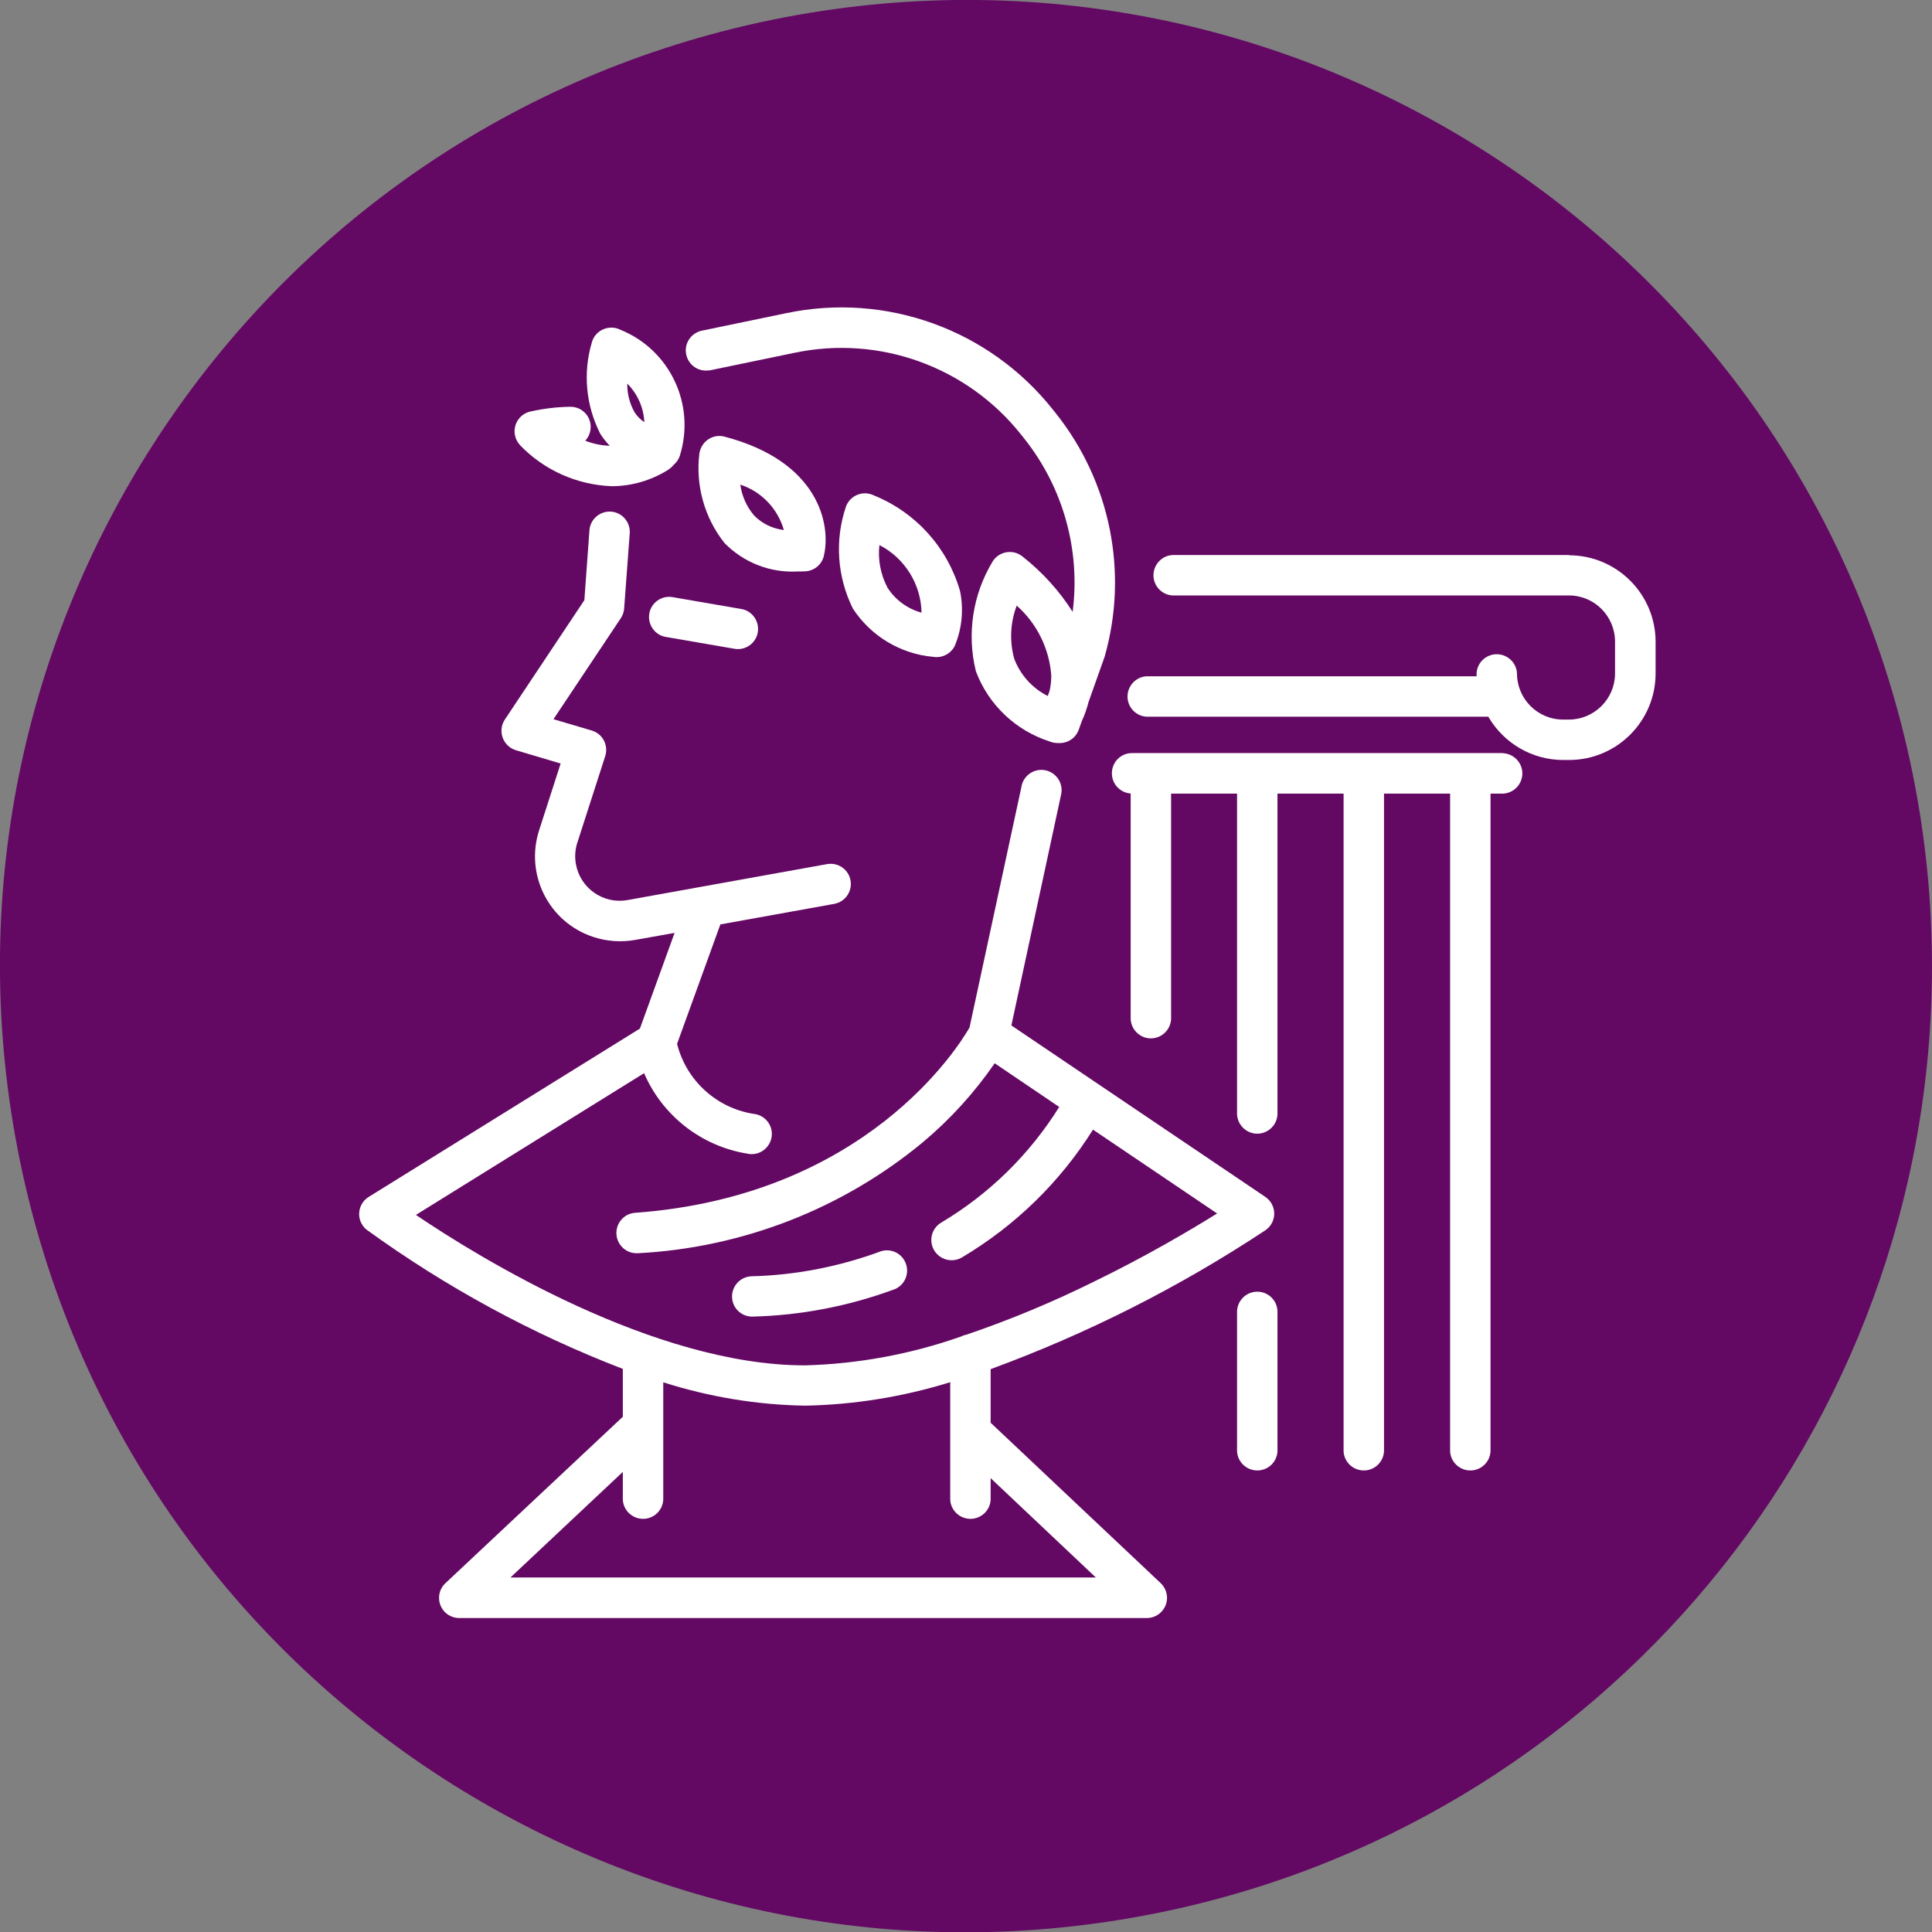 <?xml version="1.0" encoding="UTF-8"?>
<svg xmlns="http://www.w3.org/2000/svg" id="Layer_2" data-name="Layer 2" viewBox="0 0 148.18 148.2">
  <rect x="0" y="0" width="148.18" height="148.2" fill="#808080" stroke="none"/>
  <defs>
    <style>
      .cls-1 {
        fill: #fff;
      }

      .cls-2 {
        fill: #630963;
      }
    </style>
  </defs>
  <g id="Layer_1-2" data-name="Layer 1">
    <g>
      <path id="Path_615" data-name="Path 615" class="cls-2" d="m146.86,60.17C139.17,19.98,100.36-6.36,60.17,1.33,19.98,9.03-6.36,47.84,1.33,88.03c7.69,40.19,46.5,66.53,86.69,58.84,34.9-6.68,60.14-37.19,60.16-72.73,0-4.69-.44-9.36-1.32-13.97"></path>
      <g>
        <path class="cls-1" d="m64.95,38.69c-.03.06-.05.12-.07.18-.87,2.57-.67,5.37.53,7.8,1.38,2.12,3.66,3.49,6.18,3.71.68.11,1.36-.25,1.65-.87.55-1.33.68-2.79.39-4.19-.96-3.32-3.39-6.02-6.6-7.32h0c-.77-.38-1.7-.07-2.08.7Zm2.49,3.11c1.95,1,3.2,3,3.24,5.19h0c-1.07-.29-2-.97-2.6-1.9-.54-1.01-.76-2.16-.63-3.29Z"></path>
        <path class="cls-1" d="m63.19,42.62c.55-2.33-.33-7.22-7.62-9.13-.83-.22-1.67.28-1.89,1.11-.02.06-.03.12-.04.19-.3,2.45.39,4.91,1.92,6.85,1.47,1.51,3.52,2.31,5.62,2.19.19,0,.38,0,.58-.01h-.01c.69-.03,1.28-.51,1.44-1.19Zm-5.35-3.08h0c-.57-.67-.94-1.49-1.06-2.37,1.62.53,2.87,1.84,3.34,3.48-.87-.1-1.67-.49-2.28-1.11Z"></path>
        <path class="cls-1" d="m39.87,34.13c1.85,1.93,4.38,3.06,7.05,3.16,1.52,0,3.01-.44,4.3-1.24.18-.11.33-.25.46-.41.2-.17.36-.39.45-.65,1.25-3.93-.73-8.15-4.55-9.7-.76-.38-1.7-.07-2.08.69-.04.08-.08.17-.1.26-.7,2.34-.47,4.85.64,7.03.21.33.45.64.73.92-.64-.02-1.28-.15-1.88-.39.58-.63.55-1.61-.08-2.19-.29-.27-.66-.41-1.05-.41-1.05.01-2.09.14-3.11.37-.83.2-1.34,1.04-1.14,1.87.06.26.19.5.37.69Zm9.55-1.75c-.3-.2-.56-.46-.75-.76-.38-.67-.57-1.43-.56-2.2.79.79,1.26,1.85,1.31,2.97Z"></path>
        <polygon class="cls-1" points="46.92 37.29 46.92 37.29 46.91 37.29 46.92 37.29"></polygon>
        <path class="cls-1" d="m54.41,28.41h.01l6.51-1.35c6.52-1.37,13.25,1.06,17.39,6.28l.24.3c2.98,3.75,4.32,8.54,3.71,13.29-1.03-1.63-2.34-3.06-3.85-4.25-.67-.54-1.64-.43-2.18.23-.04.05-.08.1-.11.16-1.53,2.53-1.99,5.56-1.28,8.42.97,2.58,3.07,4.56,5.69,5.39.18.07.37.11.57.11h.17c.66,0,1.24-.41,1.46-1.03l.23-.65c.22-.47.39-.96.52-1.47l1.21-3.41s.02-.06.03-.09c1.83-6.45.43-13.39-3.75-18.64l-.24-.3c-4.87-6.13-12.78-8.99-20.44-7.38l-6.51,1.35c-.83.2-1.35,1.03-1.15,1.86.19.8.96,1.31,1.77,1.17Zm26.09,24.59h0s-.14.38-.14.38c-1.18-.59-2.1-1.61-2.57-2.85-.37-1.34-.31-2.77.19-4.08,1.55,1.37,2.5,3.3,2.65,5.36,0,.4-.04.79-.13,1.18Z"></path>
        <path class="cls-1" d="m57.72,100.98h0c3.67-.09,7.31-.79,10.76-2.05.82-.25,1.28-1.12,1.02-1.94-.25-.82-1.12-1.28-1.94-1.02-.02,0-.03,0-.05.02-3.18,1.17-6.53,1.82-9.92,1.9-.85.06-1.5.8-1.44,1.65.05.8.7,1.42,1.5,1.44h.06Z"></path>
        <path class="cls-1" d="m75.98,109.11v-4.1c7.41-2.72,14.48-6.29,21.07-10.65.71-.48.89-1.44.41-2.15-.11-.16-.25-.3-.41-.41l-19.48-13.15,3.81-17.69c.2-.83-.32-1.67-1.15-1.87-.83-.2-1.67.32-1.87,1.15,0,.02-.01.04-.01.07l-3.99,18.5c-.86,1.5-7.97,12.92-25.65,14.21-.85.06-1.49.8-1.43,1.66.06.81.73,1.44,1.54,1.44h.11c8.01-.42,15.68-3.4,21.86-8.52,2.1-1.76,3.95-3.8,5.5-6.05l4.95,3.35c-2.27,3.64-5.37,6.68-9.05,8.87-.74.44-.98,1.39-.54,2.13.44.73,1.39.98,2.13.54,4.08-2.42,7.53-5.78,10.05-9.8l9.52,6.43c-1.99,1.24-5.36,3.24-9.43,5.22-3.17,1.57-6.43,2.93-9.78,4.07-.14.03-.28.07-.41.14-3.86,1.36-7.9,2.11-11.99,2.22-11.57,0-24.98-8.25-29.84-11.54l17.5-10.87c1.41,3.27,4.4,5.6,7.91,6.17.84.19,1.66-.34,1.85-1.17.19-.84-.34-1.66-1.17-1.85-2.94-.39-5.34-2.53-6.06-5.4l3.32-9.16,8.76-1.58c.84-.17,1.38-.98,1.22-1.82-.16-.82-.94-1.36-1.77-1.23l-15.32,2.76c-1.86.34-3.64-.9-3.97-2.76-.1-.57-.06-1.15.13-1.7l2.12-6.58c.26-.81-.18-1.69-1-1.95-.01,0-.02,0-.03-.01l-2.94-.87,5.16-7.74c.15-.22.24-.48.26-.74l.43-5.78c.06-.85-.58-1.6-1.43-1.66-.85-.06-1.6.58-1.66,1.43l-.39,5.36-6.1,9.16c-.47.71-.28,1.67.43,2.15.13.09.27.15.42.2l3.43,1.02-1.63,5.06c-1.14,3.42.71,7.11,4.13,8.24,1.03.34,2.14.42,3.21.23l3.03-.54-2.66,7.34-20.8,12.91c-.73.45-.95,1.41-.5,2.13.1.16.23.31.39.42,6.05,4.38,12.64,7.96,19.6,10.64v3.67l-13.6,12.76c-.63.58-.66,1.56-.08,2.19.29.31.71.49,1.14.49h52.72c.86,0,1.55-.69,1.56-1.54,0-.43-.18-.85-.49-1.14l-13.04-12.3Zm-36.83,11.88l8.62-8.1v2.13c.04.85.77,1.51,1.63,1.47.79-.04,1.43-.67,1.47-1.47v-9c3.52,1.12,7.18,1.73,10.88,1.79,3.77-.07,7.52-.68,11.13-1.8v9.01c.04.85.77,1.51,1.63,1.47.79-.04,1.43-.67,1.47-1.47v-1.65l8.07,7.62h-44.89Z"></path>
        <path class="cls-1" d="m120.35,42.57h-30.41c-.85.04-1.51.77-1.47,1.63.04.79.67,1.43,1.47,1.47h30.4c1.95,0,3.53,1.59,3.53,3.55v2.43c0,1.95-1.59,3.54-3.54,3.54h-.44c-1.96,0-3.54-1.59-3.54-3.54-.04-.85-.77-1.51-1.63-1.47-.79.04-1.43.67-1.47,1.47v.22h-25.3c-.85.04-1.51.77-1.47,1.63.04.79.67,1.43,1.47,1.47h26.2c1.19,2.05,3.38,3.32,5.75,3.32h.44c3.67,0,6.64-2.98,6.64-6.64v-2.42c0-3.67-2.98-6.64-6.64-6.64Z"></path>
        <path class="cls-1" d="m115.26,57.76c-.05,0-.11,0-.16,0h.02s-28.3,0-28.3,0c-.86,0-1.55.7-1.54,1.56,0,.81.63,1.48,1.44,1.54v17.15c-.04.85.61,1.58,1.47,1.63.85.04,1.58-.61,1.63-1.47,0-.05,0-.11,0-.16v-17.14h5.06v24.45c-.04.85.61,1.58,1.47,1.63.85.04,1.58-.61,1.63-1.47,0-.05,0-.11,0-.16v-24.45h5.07v50.44c.04.85.77,1.51,1.63,1.47.79-.04,1.43-.67,1.47-1.47v-50.44h5.07v50.44c.04.85.77,1.51,1.63,1.47.79-.04,1.43-.67,1.47-1.47v-50.44h.81c.85.04,1.58-.61,1.63-1.47.04-.85-.61-1.58-1.47-1.63Z"></path>
        <polygon class="cls-1" points="96.43 99.07 96.43 99.07 96.43 99.07 96.43 99.07"></polygon>
        <path class="cls-1" d="m96.43,99.07c-.85,0-1.55.69-1.55,1.55v10.69c.04.85.77,1.51,1.63,1.47.79-.04,1.43-.67,1.47-1.47v-10.69c0-.86-.69-1.55-1.55-1.55Z"></path>
        <path class="cls-1" d="m51.59,45.8c-.84-.15-1.65.42-1.79,1.26s.42,1.65,1.26,1.79l5.27.91c.84.15,1.65-.42,1.79-1.26s-.42-1.65-1.26-1.79l-5.27-.91Z"></path>
      </g>
    </g>
  </g>
</svg>
